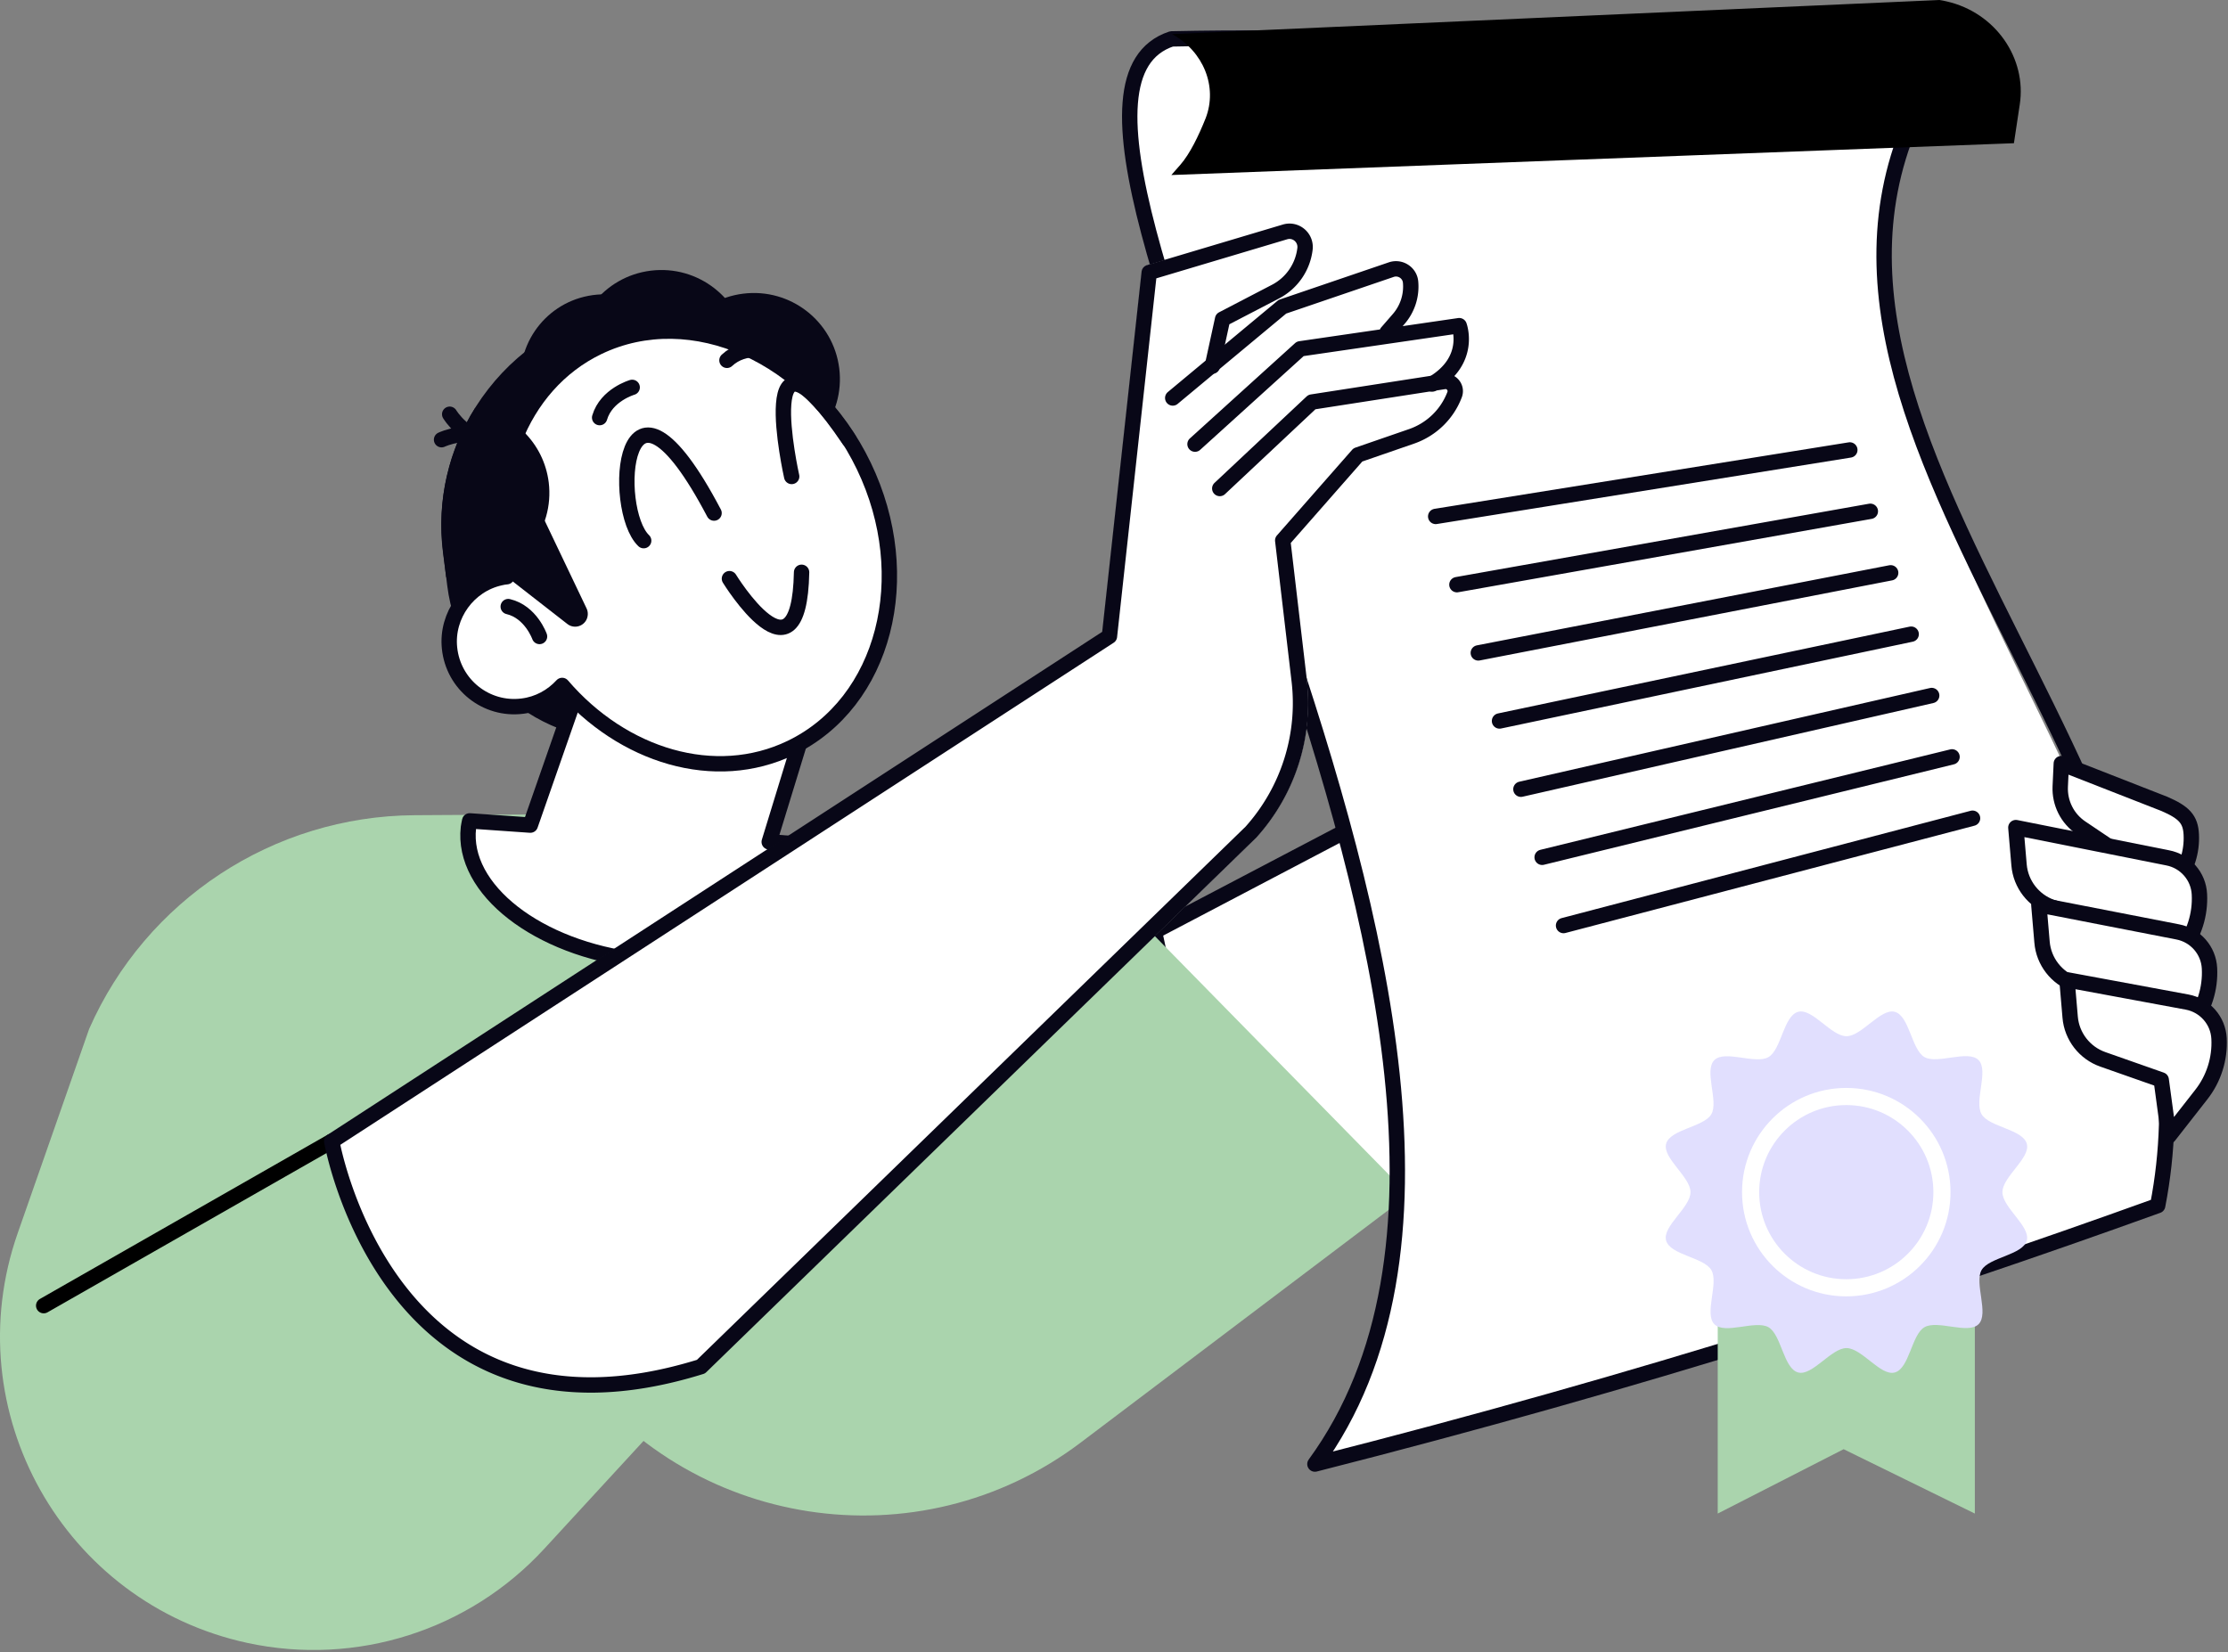 <svg xmlns="http://www.w3.org/2000/svg" width="697" height="517" fill="none" xmlns:v="https://vecta.io/nano"><rect width="100%" height="100%" fill="#808080" stroke="none"/><style><![CDATA[.B{stroke-miterlimit:10}.C{stroke-linejoin:round}.D{fill:#fff}.E{stroke:#080717}.F{stroke-width:4.811}.G{fill:#080717}.H{stroke-linecap:round}.I{fill:#aad4ad}]]></style><path d="M424.409 382.58c-33.136-19.97-56.093-53.106-63.229-91.165L581.347 175.91l29.374 71.637L424.409 382.58z" class="D"/><path d="M580.075 179.225l27.66 67.433-183.436 133.041c-31.31-19.417-53.161-50.838-60.408-86.961l216.184-113.513zm2.49-6.694l-224.04 117.552.277 1.327c7.247 39.387 31.255 73.684 65.829 93.986l189.023-137.023-31.089-75.842z" class="G"/><path d="M440.672 373.842l-102.56 77.502c-50.727 38.39-123.194 27.216-160.036-24.672l-26-36.566 206.393-100.071 82.203 83.807z" class="I"/><path d="M675 377.218c-75.786 27.327-160.478 54.654-263.647 80.875C506.888 327.21 300.55 39.333 365.826 13.057c82.756-1.77 155.998 5.587 243.124 5.145-75.122 109.752 94.927 244.286 66.05 359.017z" class="D"/><path d="M675 377.216c-75.786 27.327-160.478 54.654-263.647 80.875C506.943 327.208 301.159 33.91 366.49 12.17c82.756-1.77 155.334 6.528 242.46 6.085-75.122 109.696 92.493 223.154 66.05 358.961z" class="B C E F"/><path d="M193.953 254.684l-64.28.387c-44.144.276-84.029 26.497-101.786 66.88L5.538 385.843c-19.472 55.651 14.272 115.782 71.914 128.228 33.966 7.302 69.259-3.872 92.824-29.484l77.833-84.582-54.156-145.321z" class="I"/><path d="M227.919 228.023l-26.276 3.264c-30.204 3.762-57.973-17.868-61.735-48.072l-1.272-10.399c-4.758-37.838 22.348-72.633 60.186-77.335l4.149 10.067c23.731-2.931 45.527 14.051 48.459 37.728l5.863 47.02c2.269 18.476-10.953 35.459-29.374 37.727z" class="G"/><path d="M146.932 256.845l18.974 1.327 31.919-91.496 65.662 22.182-22.846 74.57 20.357 1.438c.553 2.379.664 4.868.387 7.302-2.212 19.306-29.706 31.974-61.458 28.323-31.698-3.651-55.595-22.238-53.383-41.544.111-.664.222-1.383.388-2.102z" class="B C D E F"/><g class="G"><path d="M193.863 143.966c14.195-2.703 23.51-16.403 20.807-30.598s-16.403-23.51-30.598-20.807-23.511 16.403-20.807 30.598 16.403 23.511 30.598 20.807z"/><path d="M192.128 104.496c-27.66 7.081-46.634 33.246-44.089 62.233 6.859 3.43 14.881 4.924 23.178 3.928 21.63-2.711 37.064-21.519 34.519-42.097-1.217-9.792-6.306-18.255-13.608-24.064z"/><path d="M155.119 140.175c-11.838 26-3.319 57.2 20.855 73.353 6.97-3.209 13.166-8.464 17.591-15.6 11.451-18.532 6.472-42.374-11.174-53.272-8.353-5.2-18.089-6.527-27.272-4.481zm76.932-15.646a26.17 26.17 0 0 0-22.359-29.485c-14.317-1.968-27.517 8.043-29.486 22.359s8.042 27.518 22.359 29.486 27.518-8.042 29.486-22.359z"/><path d="M262.549 115.282c1.825 14.77-8.63 28.213-23.4 30.038s-28.212-8.629-30.038-23.399 8.63-28.213 23.4-30.038 28.212 8.629 30.038 23.399z"/><path d="M233.615 108.091c1.826 14.77-8.63 28.212-23.4 30.038s-28.212-8.63-30.037-23.4 8.629-28.212 23.399-30.038 28.213 8.63 30.038 23.4z"/></g><g class="B C E F"><g class="H"><path d="M138.137 137.575s8.906-4.26 15.71.995"/><path d="M140.682 129.613s5.089 8.464 13.608 7.855"/></g><path d="M270.237 145.818c-16.651-34.629-53.825-51.28-83.088-37.229-24.727 11.893-35.846 41.931-28.6 71.858-.663.056-1.327.166-1.991.332-10.013 2.158-16.983 11.783-15.932 21.962 1.162 11.451 11.451 19.638 22.791 18.199 4.979-.608 9.294-3.042 12.447-6.472 18.974 22.128 47.85 30.923 71.527 19.528 29.318-14.107 39.497-53.549 22.846-88.178z" class="D"/></g><path d="M166.129 153.953l17.37 36.4c.553 1.161.498 2.489-.056 3.595-1.161 2.213-4.038 2.822-5.974 1.273l-19.03-14.826 7.69-26.442z" class="G"/><path d="M168.784 199.146s-2.711-7.69-9.792-9.349" class="B C E F H"/><path d="M148.648 127.617c-8.187 13.055-12.115 28.821-10.068 45.195l.996 7.8c2.765.553 5.697.719 8.684.332 14.77-1.825 25.226-15.268 23.4-30.038-1.549-12.336-11.229-21.685-23.012-23.289z" class="G"/><g class="B C F H"><path d="M13.67 408.524l90.114-51.446" stroke="#000"/><path d="M228.195 181.058s21.851 35.57 22.57-1.992m-49.399-9.903c-10.234-9.791-6.915-63.616 22.017-8.629m24.283-11.452s-12.668-56.591 17.923-11.506m-67.819-16.373s-8.076 2.323-10.178 9.46m53.436-20.909s-8.132-2.158-13.608 2.987" class="E"/></g><path d="M358.856 83.034l42.429-12.668c2.821-.83 5.919.111 7.8 2.545 1.217 1.604 1.66 3.706 1.383 5.698-.885 6.306-4.757 11.838-10.455 14.77l-15.545 8.021-1.438 6.694 16.651-13.885c.221-.166.498-.277.719-.387l33.8-11.506c1.77-.608 3.706-.608 5.421.166 2.268 1.051 3.706 3.153 3.983 5.587a17.86 17.86 0 0 1-4.26 13.276l-.774.885 17.646-2.545c1.107-.166 2.158.498 2.49 1.549 1.272 3.541 1.604 10.621-3.983 16.651 1.493.83 2.71 2.158 2.655 5.034 0 .775-.166 1.494-.443 2.213-2.655 6.472-7.91 11.451-14.548 13.774l-16.264 5.477-22.404 25.501 5.034 42.706c2.102 17.923-3.596 35.846-15.6 49.289L220.56 429.493c-.498.553.498-.332-.221-.388s-.609-.94-.996-1.493l-.055-.056-16.651 3.651c-39.276 8.63-78.718-13.774-91.441-51.944l-7.413-22.238c-.609-.94-2.047-1.106-1.217-1.825l242.405-157.27 12.336-112.96c.055-.94.664-1.715 1.549-1.936z" class="D"/><g class="B C E F"><g class="H"><path d="M379.269 114.565l3.208-14.715 16.485-8.574a17.36 17.36 0 0 0 9.293-13.442c.388-3.485-2.876-6.306-6.306-5.255L359.52 85.246l-12.447 113.845-243.29 157.99s17.591 101.011 115.505 70.53l172.095-167.282c11.617-12.945 17.094-30.204 15.047-47.463l-5.145-43.757 23.511-26.774 16.816-5.809c6.196-2.157 11.119-6.915 13.443-13.055.83-2.213-1.051-4.481-3.319-4.093l-41.323 6.416-28.821 27.051"/><path d="M366.877 124.522l34.297-28.544 34.076-11.617c2.766-.94 5.754.94 6.03 3.872a15.48 15.48 0 0 1-3.706 11.561l-3.651 4.204m-60.075 34.964l32.914-29.817 49.731-7.247s4.094 10.898-8.463 18.255"/></g><g class="D"><path d="M670.298 271.998l1.992 14.826 8.519-10.898c3.319-4.204 4.978-9.459 4.702-14.825-.222-4.758-2.268-6.915-8.409-9.57l-32.25-12.613-.332 7.191c-.222 5.145 2.213 10.013 6.472 12.89l19.306 12.999z"/><path d="M669.968 292.745l2.379 17.591 10.123-12.944c3.928-4.979 5.919-11.23 5.587-17.592-.276-5.642-4.425-10.344-9.957-11.395l-47.463-9.46.995 11.672c.498 6.03 4.537 11.23 10.234 13.222l28.102 8.906z"/><path d="M673.121 315.921l2.379 17.591 10.123-12.944c3.928-4.979 5.919-11.23 5.587-17.592-.276-5.642-4.425-10.344-9.957-11.395l-43.425-8.464.996 11.672c.498 6.03 4.536 11.23 10.234 13.221l24.063 7.911z"/><path d="M676.108 337.884l2.378 17.592 10.124-12.945c3.927-4.978 5.919-11.229 5.587-17.591-.277-5.643-4.426-10.345-9.957-11.396l-37.617-6.97.996 11.672c.498 6.03 4.536 11.23 10.234 13.221l18.255 6.417z"/></g><path d="M449.137 161.585l129.555-20.8m-122.917 42.153L585.11 159.98m-122.641 44.31l129.002-25.06m-122.366 46.357l128.782-27.161M475.799 246.94l128.504-29.319m-121.865 50.62l128.228-31.421m-121.533 52.774l127.951-33.578" class="H"/></g><path d="M366.657 10.676L606.739 0c.774.111 1.548.277 2.268.443 15.378 3.54 25.059 17.868 22.846 32.251l-1.825 12.115-263.592 9.957 2.821-3.209c2.987-3.43 5.698-9.017 7.91-14.549 3.817-9.847-.664-20.966-10.51-26.332z" fill="#000"/><path d="M617.802 399.84v73.739l-41.046-20.136-39.387 20.136V399.84" class="I"/><g fill="#e1dffe"><path d="M626.432 373.012c0-4.812 8.851-10.676 7.634-15.102-1.217-4.591-11.838-5.255-14.162-9.293-2.378-4.094 2.324-13.608-.94-16.928-3.319-3.319-12.834 1.383-16.927-.94-4.039-2.323-4.702-12.944-9.294-14.161-4.425-1.162-10.344 7.633-15.102 7.633-4.813 0-10.676-8.85-15.102-7.633-4.591 1.217-5.255 11.838-9.293 14.161-4.094 2.379-13.609-2.323-16.928.94-3.319 3.32 1.383 12.834-.94 16.928-2.323 4.038-12.945 4.702-14.162 9.293-1.161 4.426 7.634 10.345 7.634 15.102 0 4.813-8.851 10.677-7.634 15.102 1.217 4.592 11.839 5.255 14.162 9.294 2.379 4.093-2.323 13.608.94 16.927 3.319 3.319 12.834-1.383 16.928.941 4.038 2.323 4.702 12.944 9.293 14.161 4.426 1.162 10.345-7.634 15.102-7.634 4.813 0 10.677 8.851 15.102 7.634 4.592-1.217 5.255-11.838 9.294-14.161 4.093-2.379 13.608 2.323 16.927-.941 3.319-3.319-1.383-12.834.94-16.927 2.324-4.039 12.945-4.702 14.162-9.294 1.162-4.425-7.634-10.289-7.634-15.102z"/><path d="M577.585 402.94c16.529 0 29.928-13.398 29.928-29.927s-13.399-29.927-29.928-29.927-29.927 13.399-29.927 29.927 13.399 29.927 29.927 29.927z" stroke="#fff" stroke-width="5.364" class="B C"/></g></svg>